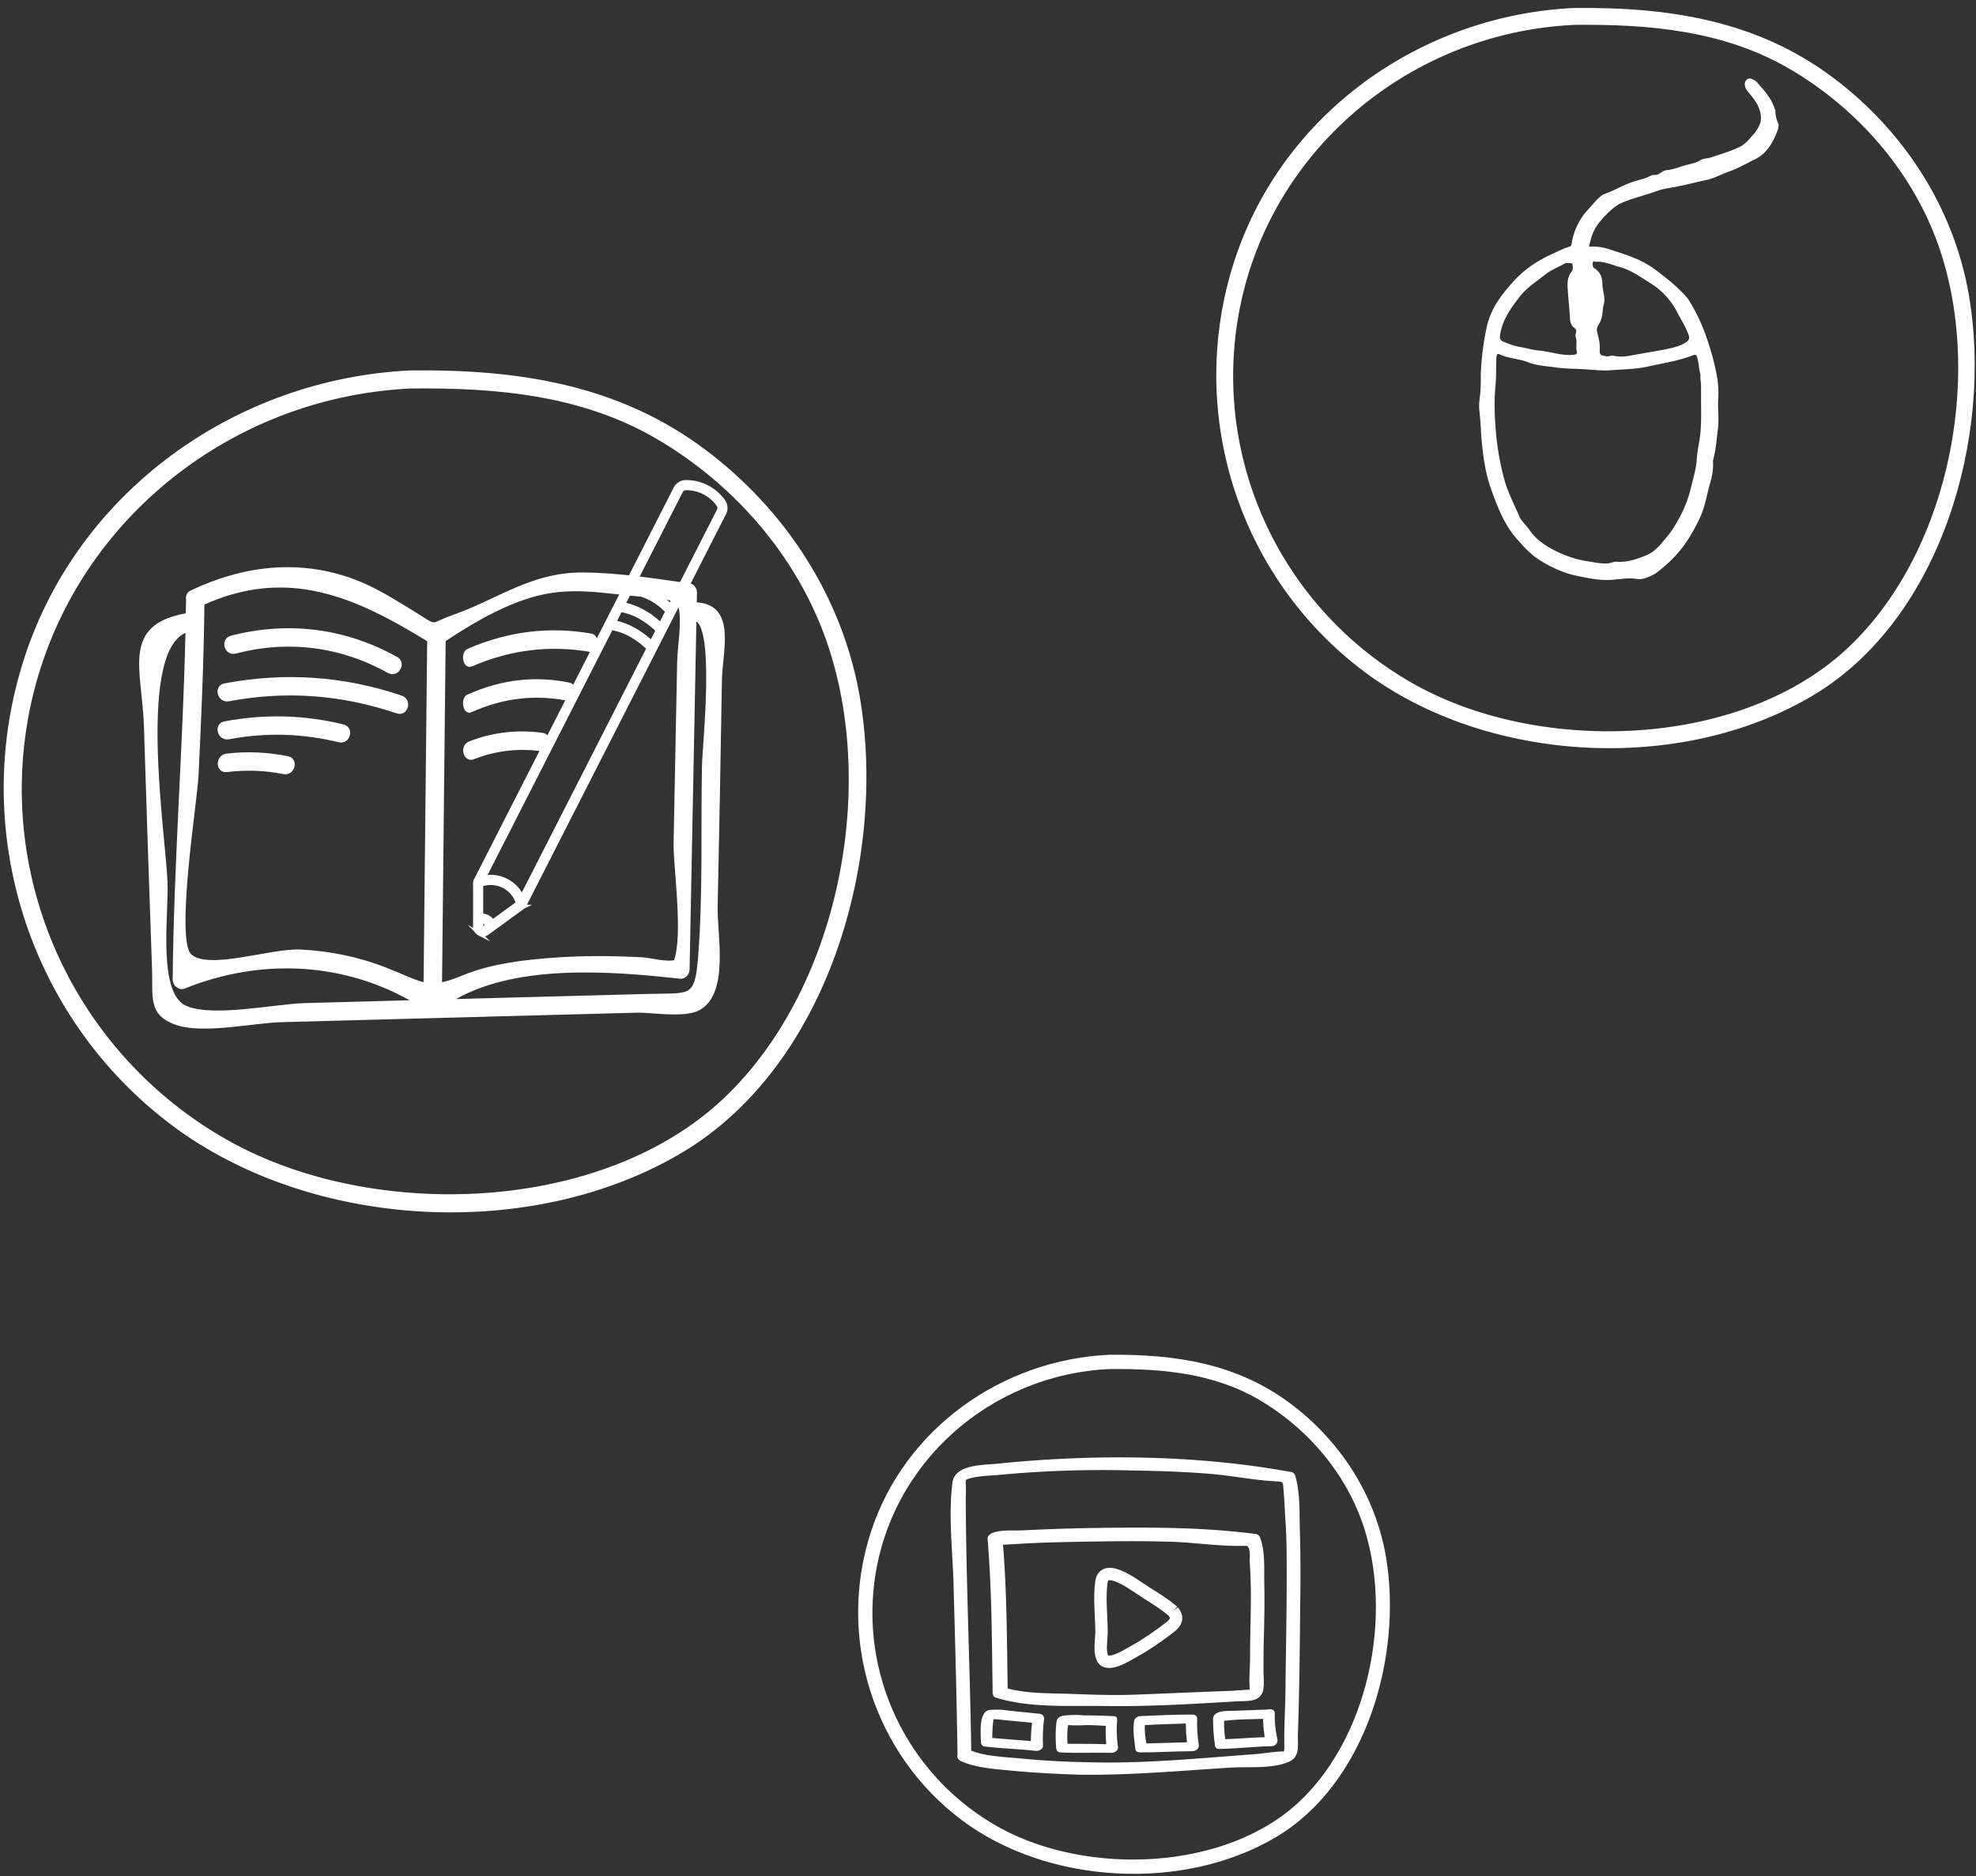<svg xmlns="http://www.w3.org/2000/svg" width="239" height="227" viewBox="0 0 239 227"><rect x="0" y="0" width="239" height="227" fill="#333333" stroke="none"/><g><g><g><g><g><g><g><path fill="#fff" d="M65.768 71.645c4.684-.967 9.077.262 13.75.41.611.018 2.251.644 2.821.476-.045.284-.102.572-.053.754.497 1.966-.096 4.782-.134 6.836l-.431 21.922c-.053 2.685 1.206 11.162.005 14.316-.007.003-.009 0-.02.003-.915.338-3.108-.251-4.072-.301-3.469-.184-6.96-.215-10.427.031-3.712.262-7.656.709-11.13 2.13-1.203.493-2.098.78-2.864.909.145-13.904.293-27.806.44-41.711 3.625-2.411 7.893-4.903 12.115-5.775zm-14.289 47.486c-1.25-.23-2.54-.934-5.001-1.893-3.225-1.257-6.682-1.94-10.137-2.119-3.57-.182-11.341 2.627-13.444.446-1.952-2.027.718-18.716.861-21.669.344-6.97.642-13.94.718-20.921 10.291-4.686 18.576-1.025 27.443 4.46l-.44 41.696zm-28.906 2.852c-3.858-1.465-2.417-10.977-2.56-15.187-.199-5.81-3.888-28.667 2.676-30.591-.297 14.117-1.422 28.202-1.554 42.326-.005.512.567 1.049 1.098.834 9.32-3.765 19.609-3.264 28.208 1.872l-13.509.363c-3.661.097-10.871 1.707-14.36.383zm61.45-48.871l.026-1.444c.007-.34-.27-.786-.636-.838-4.253-.596-8.615-1.301-12.913-1.324-6.19-.036-10.186 3.218-15.701 5.15-3.053 1.072-1.638 1.486-5.076-.627-2.287-1.404-4.539-2.824-7.068-3.753-6.59-2.419-13.25-1.574-19.469 1.38-.372.176-.485.494-.43.799-.007.664-.026 1.324-.036 1.987-.055 0-.106-.014-.165-.004-7.662 1.352-5.11 6.506-4.894 13.476.304 9.8.638 19.6.981 29.402.117 3.323-.495 5.308 2.708 6.435 3.206 1.124 9.312-.25 12.647-.34 14.329-.381 28.655-.764 42.984-1.149 1.876-.049 5.85.681 7.557-.307 3.406-1.976 1.943-8.819 2.014-12.27.186-9.125.373-18.249.515-27.374.055-3.605 1.817-9.083-3.044-9.2m1.128 19.63c-.142 7.627.127 15.402-.46 23.008-.401 5.227-1.164 4.606-6.08 4.738l-19.187.511-5.204.14c7.6-4.87 19.541-3.924 28.07-2.981.472.052.857-.439.866-.867.277-14.145.555-28.29.83-42.436 2.863.21 1.214 15.211 1.165 17.888"/><path fill="none" stroke="#fff" stroke-miterlimit="20" stroke-width=".5" d="M65.768 71.645c4.684-.967 9.077.262 13.75.41.611.018 2.251.644 2.821.476-.045.284-.102.572-.053.754.497 1.966-.096 4.782-.134 6.836l-.431 21.922c-.053 2.685 1.206 11.162.005 14.316-.007.003-.009 0-.02.003-.915.338-3.108-.251-4.072-.301-3.469-.184-6.96-.215-10.427.031-3.712.262-7.656.709-11.13 2.13-1.203.493-2.098.78-2.864.909.145-13.904.293-27.806.44-41.711 3.625-2.411 7.893-4.903 12.115-5.775zm-14.289 47.486c-1.25-.23-2.54-.934-5.001-1.893-3.225-1.257-6.682-1.94-10.137-2.119-3.57-.182-11.341 2.627-13.444.446-1.952-2.027.718-18.716.861-21.669.344-6.97.642-13.94.718-20.921 10.291-4.686 18.576-1.025 27.443 4.46l-.44 41.696zm-28.906 2.852c-3.858-1.465-2.417-10.977-2.56-15.187-.199-5.81-3.888-28.667 2.676-30.591-.297 14.117-1.422 28.202-1.554 42.326-.005.512.567 1.049 1.098.834 9.32-3.765 19.609-3.264 28.208 1.872l-13.509.363c-3.661.097-10.871 1.707-14.36.383zm61.45-48.871l.026-1.444c.007-.34-.27-.786-.636-.838-4.253-.596-8.615-1.301-12.913-1.324-6.19-.036-10.186 3.218-15.701 5.15-3.053 1.072-1.638 1.486-5.076-.627-2.287-1.404-4.539-2.824-7.068-3.753-6.59-2.419-13.25-1.574-19.469 1.38-.372.176-.485.494-.43.799-.007.664-.026 1.324-.036 1.987-.055 0-.106-.014-.165-.004-7.662 1.352-5.11 6.506-4.894 13.476.304 9.8.638 19.6.981 29.402.117 3.323-.495 5.308 2.708 6.435 3.206 1.124 9.312-.25 12.647-.34 14.329-.381 28.655-.764 42.984-1.149 1.876-.049 5.85.681 7.557-.307 3.406-1.976 1.943-8.819 2.014-12.27.186-9.125.373-18.249.515-27.374.055-3.605 1.817-9.083-3.044-9.2m1.128 19.63c-.142 7.627.127 15.402-.46 23.008-.401 5.227-1.164 4.606-6.08 4.738l-19.187.511-5.204.14c7.6-4.87 19.541-3.924 28.07-2.981.472.052.857-.439.866-.867.277-14.145.555-28.29.83-42.436 2.863.21 1.214 15.211 1.165 17.888"/></g><g><path fill="#fff" d="M28.456 78.825c6.404-1.671 12.808-.854 18.586 2.368.976.545 1.851-.953.875-1.496-6.178-3.448-13.075-4.33-19.923-2.545-1.078.281-.622 1.954.462 1.673"/><path fill="none" stroke="#fff" stroke-miterlimit="20" stroke-width=".5" d="M28.456 78.825c6.404-1.671 12.808-.854 18.586 2.368.976.545 1.851-.953.875-1.496-6.178-3.448-13.075-4.33-19.923-2.545-1.078.281-.622 1.954.462 1.673"/></g><g><path fill="#fff" d="M27.649 84.595c6.943-1.316 13.716-.797 20.406 1.47 1.06.36 1.515-1.316.463-1.671-6.983-2.365-14.087-2.843-21.33-1.472-1.094.208-.631 1.88.46 1.673"/><path fill="none" stroke="#fff" stroke-miterlimit="20" stroke-width=".5" d="M27.649 84.595c6.943-1.316 13.716-.797 20.406 1.47 1.06.36 1.515-1.316.463-1.671-6.983-2.365-14.087-2.843-21.33-1.472-1.094.208-.631 1.88.46 1.673"/></g><g><path fill="#fff" d="M27.649 89.19c4.492-.848 8.931-.72 13.375.364 1.083.265 1.546-1.408.46-1.671-4.744-1.158-9.498-1.271-14.296-.364-1.094.206-.631 1.877.46 1.67"/><path fill="none" stroke="#fff" stroke-miterlimit="20" stroke-width=".5" d="M27.649 89.19c4.492-.848 8.931-.72 13.375.364 1.083.265 1.546-1.408.46-1.671-4.744-1.158-9.498-1.271-14.296-.364-1.094.206-.631 1.877.46 1.67"/></g><g><path fill="#fff" d="M34.778 91.731c-2.445-.487-4.882-.607-7.361-.31-1.092.13-1.106 1.865 0 1.733 2.32-.277 4.61-.21 6.9.25 1.088.217 1.555-1.453.46-1.673"/><path fill="none" stroke="#fff" stroke-miterlimit="20" stroke-width=".5" d="M34.778 91.731c-2.445-.487-4.882-.607-7.361-.31-1.092.13-1.106 1.865 0 1.733 2.32-.277 4.61-.21 6.9.25 1.088.217 1.555-1.453.46-1.673"/></g><g><path fill="#fff" d="M56.98 80.391c4.772-2.06 9.599-2.624 14.529-1.756.747.132.74-1.602 0-1.733-5.044-.888-9.969-.288-14.841 1.816-.722.314-.415 1.987.311 1.673"/><path fill="none" stroke="#fff" stroke-miterlimit="20" stroke-width=".5" d="M56.98 80.391c4.772-2.06 9.599-2.624 14.529-1.756.747.132.74-1.602 0-1.733-5.044-.888-9.969-.288-14.841 1.816-.722.314-.415 1.987.311 1.673"/></g><g><path fill="#fff" d="M56.906 85.94c3.94-1.774 7.915-2.211 11.963-1.37.672.138.666-1.597 0-1.734-4.15-.862-8.213-.385-12.244 1.434-.654.294-.377 1.967.28 1.67"/><path fill="none" stroke="#fff" stroke-miterlimit="20" stroke-width=".5" d="M56.906 85.94c3.94-1.774 7.915-2.211 11.963-1.37.672.138.666-1.597 0-1.734-4.15-.862-8.213-.385-12.244 1.434-.654.294-.377 1.967.28 1.67"/></g><g><path fill="#fff" d="M56.817 89.942c-.957.373-.545 2.047.422 1.671 2.715-1.06 5.479-1.368 8.335-.97 1.013.14 1.004-1.594 0-1.734a17.21 17.21 0 0 0-8.757 1.033z"/><path fill="none" stroke="#fff" stroke-miterlimit="20" stroke-width=".5" d="M56.817 89.942c-.957.373-.545 2.047.422 1.671 2.715-1.06 5.479-1.368 8.335-.97 1.013.14 1.004-1.594 0-1.734a17.21 17.21 0 0 0-8.757 1.033z"/></g></g><g transform="rotate(27 71.74 85.935)"><g><path fill="#fff" d="M74.312 57.487v12.945a7.701 7.701 0 0 0-.761-.226 7.826 7.826 0 0 0-1.572-.21l-.242-.002a7.818 7.818 0 0 0-2.576.442V57.487a.67.67 0 0 1 .354-.586 4.751 4.751 0 0 1 4.447.001c.215.116.35.34.35.585zM69.16 71.199a7.109 7.109 0 0 1 2.576-.48l.167.002a7.251 7.251 0 0 1 2.408.478v1.808c-.256-.072-.512-.152-.766-.208-.506-.11-1.02-.184-1.537-.22a9.41 9.41 0 0 0-.644-.023 8.094 8.094 0 0 0-2.204.3zm4.223 4.75c.313.068.621.159.928.251v33.756a4.12 4.12 0 0 0-2.984-.872 4.148 4.148 0 0 0-2.167.861V76.06a7.504 7.504 0 0 1 2.802-.314c.478.033.953.1 1.421.204zm.928-.515a12.383 12.383 0 0 0-.773-.194 10.33 10.33 0 0 0-1.527-.219 8.282 8.282 0 0 0-2.85.272v-1.687a7.575 7.575 0 0 1 2.798-.304c.482.034.96.103 1.433.207.304.066.612.146.919.238zm-3.05 39.4a1.24 1.24 0 0 1 .373-.092.845.845 0 0 1 .55.144l-.27.529a.205.205 0 0 1-.075.083l-.006.002a.2.2 0 0 1-.088.022.263.263 0 0 1-.033-.005.187.187 0 0 1-.076-.023l-.018-.013a.2.2 0 0 1-.062-.068l-.025-.049zm-2.02-3.97a3.438 3.438 0 0 1 2.16-1.059c.437-.05.879-.01 1.299.118.585.17 1.114.493 1.533.935l-1.722 3.387a1.556 1.556 0 0 0-.932-.226 2.05 2.05 0 0 0-.642.178zm-.806-.072l.002.012v.017c.003.02.008.039.015.057.004.023.01.045.018.066l.004.012 1.975 3.881v.003l.461.904c.048.09.11.17.184.24.007.005.01.014.016.02.03.026.06.051.094.073l.02.018.006.003c.049.032.1.06.155.083.015.006.03.007.044.012.028.01.055.015.084.022a.97.97 0 0 0 .182.03h.035a.88.88 0 0 0 .235-.026l.012-.003a.962.962 0 0 0 .239-.097v-.001h.001l.002-.001a.944.944 0 0 0 .343-.373l.353-.694.045-.089 2.036-4.004c.002-.004.002-.01.005-.014a.349.349 0 0 0 .016-.057.364.364 0 0 0 .018-.067c0-.005-.002-.01-.001-.015l.002-.012V57.487c0-.513-.283-.984-.735-1.226a5.511 5.511 0 0 0-2.985-.62c-.75.056-1.48.267-2.145.62a1.396 1.396 0 0 0-.736 1.226v13.468z"/><path fill="none" stroke="#fff" stroke-miterlimit="20" stroke-width=".5" d="M74.312 57.487v12.945a7.701 7.701 0 0 0-.761-.226 7.826 7.826 0 0 0-1.572-.21l-.242-.002a7.818 7.818 0 0 0-2.576.442V57.487a.67.67 0 0 1 .354-.586 4.751 4.751 0 0 1 4.447.001c.215.116.35.34.35.585zM69.16 71.199a7.109 7.109 0 0 1 2.576-.48l.167.002a7.251 7.251 0 0 1 2.408.478v1.808c-.256-.072-.512-.152-.766-.208-.506-.11-1.02-.184-1.537-.22a9.41 9.41 0 0 0-.644-.023 8.094 8.094 0 0 0-2.204.3zm4.223 4.75c.313.068.621.159.928.251v33.756a4.12 4.12 0 0 0-2.984-.872 4.148 4.148 0 0 0-2.167.861V76.06a7.504 7.504 0 0 1 2.802-.314c.478.033.953.1 1.421.204zm.928-.515a12.383 12.383 0 0 0-.773-.194 10.33 10.33 0 0 0-1.527-.219 8.282 8.282 0 0 0-2.85.272v-1.687a7.575 7.575 0 0 1 2.798-.304c.482.034.96.103 1.433.207.304.066.612.146.919.238zm-3.05 39.4a1.24 1.24 0 0 1 .373-.092.845.845 0 0 1 .55.144l-.27.529a.205.205 0 0 1-.075.083l-.006.002a.2.2 0 0 1-.088.022.263.263 0 0 1-.033-.005.187.187 0 0 1-.076-.023l-.018-.013a.2.2 0 0 1-.062-.068l-.025-.049zm-2.02-3.97a3.438 3.438 0 0 1 2.16-1.059c.437-.05.879-.01 1.299.118.585.17 1.114.493 1.533.935l-1.722 3.387a1.556 1.556 0 0 0-.932-.226 2.05 2.05 0 0 0-.642.178zm-.806-.072l.002.012v.017c.003.02.008.039.015.057.004.023.01.045.018.066l.004.012 1.975 3.881v.003l.461.904c.048.09.11.17.184.24.007.005.01.014.016.02.03.026.06.051.094.073l.02.018.006.003c.049.032.1.06.155.083.015.006.03.007.044.012.028.01.055.015.084.022a.97.97 0 0 0 .182.03h.035a.88.88 0 0 0 .235-.026l.012-.003a.962.962 0 0 0 .239-.097v-.001h.001l.002-.001a.944.944 0 0 0 .343-.373l.353-.694.045-.089v0l2.036-4.004c.002-.004.002-.01.005-.014a.349.349 0 0 0 .016-.057.364.364 0 0 0 .018-.067c0-.005-.002-.01-.001-.015l.002-.012V57.487c0-.513-.283-.984-.735-1.226a5.511 5.511 0 0 0-2.985-.62c-.75.056-1.48.267-2.145.62a1.396 1.396 0 0 0-.736 1.226v13.468z"/></g></g><g><path fill="#fff" d="M103.514 84.481c-2.037-11.932-8.86-22.439-18.499-29.676-10.485-7.872-22.536-9.63-35.333-9.493-20.832.978-39.727 14.36-46.255 34.414-6.678 20.506.446 43.11 17.694 56.026 16.668 12.484 43.133 13.974 61.138 3.247 17.52-10.439 24.525-35.353 21.255-54.518m-15.592 48.716c-14.929 14.174-42.724 15.025-60.189 5.42-17.724-9.746-27.792-29.353-25.196-49.42 3.09-23.883 23.298-41.58 47.145-42.699 10.438-.112 20.852.798 30.047 6.193 8.814 5.171 16.055 13.162 19.933 22.64 7.448 18.215 2.747 44.113-11.74 57.866"/><path fill="none" stroke="#fff" stroke-miterlimit="20" d="M103.514 84.481c-2.037-11.932-8.86-22.439-18.499-29.676-10.485-7.872-22.536-9.63-35.333-9.493-20.832.978-39.727 14.36-46.255 34.414-6.678 20.506.446 43.11 17.694 56.026 16.668 12.484 43.133 13.974 61.138 3.247 17.52-10.439 24.525-35.353 21.255-54.518m-15.592 48.716c-14.929 14.174-42.724 15.025-60.189 5.42-17.724-9.746-27.792-29.353-25.196-49.42 3.09-23.883 23.298-41.58 47.145-42.699 10.438-.112 20.852.798 30.047 6.193 8.814 5.171 16.055 13.162 19.933 22.64 7.448 18.215 2.747 44.113-11.74 57.866"/></g></g></g></g></g><g><g><g><g><g><path fill="#fff" d="M237.66 35.855c-1.788-10.476-7.777-19.7-16.24-26.055-9.206-6.912-19.786-8.456-31.022-8.335-18.29.859-34.879 12.609-40.61 30.214-5.864 18.004.391 37.85 15.534 49.19 14.635 10.96 37.87 12.269 53.678 2.85 15.382-9.164 21.532-31.038 18.66-47.864m-13.688 42.771c-13.107 12.444-37.51 13.19-52.844 4.759-15.562-8.557-24.401-25.772-22.122-43.39 2.713-20.969 20.455-36.506 41.392-37.488 9.165-.099 18.307.7 26.38 5.437 7.739 4.54 14.097 11.556 17.501 19.878 6.54 15.992 2.412 38.73-10.307 50.804"/><path fill="none" stroke="#fff" stroke-miterlimit="20" d="M237.66 35.855c-1.788-10.476-7.777-19.7-16.24-26.055-9.206-6.912-19.786-8.456-31.022-8.335-18.29.859-34.879 12.609-40.61 30.214-5.864 18.004.391 37.85 15.534 49.19 14.635 10.96 37.87 12.269 53.678 2.85 15.382-9.164 21.532-31.038 18.66-47.864m-13.688 42.771c-13.107 12.444-37.51 13.19-52.844 4.759-15.562-8.557-24.401-25.772-22.122-43.39 2.713-20.969 20.455-36.506 41.392-37.488 9.165-.099 18.307.7 26.38 5.437 7.739 4.54 14.097 11.556 17.501 19.878 6.54 15.992 2.412 38.73-10.307 50.804"/></g><g><path fill="#fff" d="M190.04 31.71c.126 0 .444-.19.253 0 .064.38.19.888-.063 1.205-.571.698-.508 1.522-.444 2.283.063 1.078.19 2.156.254 3.235 0 .443.126.887.507 1.141.507.38.063.824.19 1.205.19.57 0 1.142.127 1.712.063.254 0 .508-.444.571-1.459.19-2.854-.38-4.312-.507-.761-.064-1.586-.317-2.347-.444-.698-.127-1.395-.38-2.093-.698-.38-.19-.444-.507-.38-.888.253-1.775 1.205-3.17 2.283-4.566.888-1.205 2.093-1.966 3.234-2.854.698-.57 1.522-.888 2.347-1.332.253-.126.507-.126.888-.063zm3.297 10.654c.064-.95-.19-1.585-.317-2.22-.127-.57.254-.95.444-1.394.254-.635.19-1.332.38-2.03.191-.824-.19-1.585-.19-2.41 0-.76-.253-1.332-.95-1.775-.191-.127-.255-.508-.191-.825.063-.38.38-.19.57-.19 1.015-.064 1.903.38 2.855.634 1.395.38 2.536 1.205 3.741 1.966a9.052 9.052 0 0 1 3.425 3.805c.444.825.888 1.522 1.205 2.347.254.57.19.951-.317 1.268-.761.507-1.712.698-2.6.888-1.396.254-2.854.507-4.313.761a5.129 5.129 0 0 1-1.966 0c-.254-.063-.507.127-.824.063-.825-.126-.952-.253-.952-.887zm12.494 2.981c-.063.38.063.825.063 1.395v1.523c0 1.522.064 3.044-.126 4.566-.127.888-.318 1.712-.381 2.6-.063 1.268-.444 2.473-.761 3.742-.254 1.141-.698 2.22-1.205 3.234-.507.951-1.015 1.84-1.712 2.664-.698.824-1.396 1.775-2.474 2.22-1.205.507-2.346.887-3.614.824-.381-.064-.762.19-1.142.19-.825.064-1.65-.127-2.473-.254-1.332-.19-2.6-.634-3.806-1.205-1.268-.634-2.473-1.395-3.297-2.6-.381-.57-1.015-1.078-1.269-1.712-.634-1.459-1.395-2.917-1.84-4.503a34.094 34.094 0 0 1-.95-5.073c-.19-2.03-.317-4.123-.127-6.152.127-1.205.063-2.41.127-3.615.063-.444.19-.634.634-.444 1.078.507 2.346.507 3.425.951 1.141.444 2.346.444 3.488.635 1.014.126 2.156.126 3.234.19 1.078.063 2.093.19 3.108.127 1.585-.127 3.234-.127 4.82-.508 1.712-.38 3.424-.634 5.073-1.268.507-.19.698-.127.825.444.19.697.19 1.395.38 2.03zm-5.771 23.973c1.395-1.015 2.663-2.22 3.678-3.678.761-1.142 1.459-2.347 1.966-3.615.444-1.142.634-2.347.952-3.488.253-.825.443-1.713.38-2.6 0-.254.063-.508.127-.762.254-1.014.317-2.093.444-3.107.19-1.269 0-2.537.063-3.805.064-.888 0-1.776-.127-2.6a30.751 30.751 0 0 0-1.014-3.996 23.51 23.51 0 0 0-1.713-4.122c-.317-.508-.57-1.079-.951-1.523-1.142-1.268-2.473-2.346-3.869-3.36-1.522-1.142-3.234-1.65-4.946-2.22-.888-.318-1.713-.508-2.664-.444-.254 0-.38-.127-.317-.317.19-.761.38-1.522.761-2.157.38-.634.888-1.205 1.395-1.712.571-.57 1.142-1.078 1.84-1.395 1.458-.634 2.98-.952 4.502-1.522.761-.254 1.586-.317 2.41-.508 1.268-.253 2.474-.57 3.679-.824.824-.254 1.585-.634 2.41-.951 1.141-.381 2.156-1.015 3.234-1.523 1.332-.697 2.03-1.965 2.537-3.297.063-.19.19-.571.126-.761a3.7 3.7 0 0 1-.38-1.65c0-.063-.064-.063-.064-.126-.317-1.078-1.014-1.966-1.775-2.79-.19-.254-.444-.571-.761-.698-.19-.127-.444-.19-.634 0s-.19.444-.127.697c.063.19.127.318.253.444.444.571.952 1.142 1.269 1.776.317.698.507 1.395.317 2.22-.19.507-.444.951-.761 1.332-.57.634-1.078 1.331-1.903 1.712-1.078.507-2.156.824-3.298 1.205-.507.19-1.014.127-1.395.38-.634.381-1.268.444-1.902.635-.698.19-1.46.507-2.22.57-.507.064-.824.571-1.332.571-.19 0-.38 0-.507.064-.761.444-1.713.57-2.537.888-1.015.38-1.966.95-3.044 1.331-.19.064-.38.19-.508.317-.507.38-.887.952-1.331 1.396-1.142 1.205-1.84 2.6-2.093 4.249-.064.253-.127.38-.38.444-.698.19-1.396.57-2.094.888-1.712.76-3.297 1.839-4.566 3.234-1.395 1.522-2.663 3.171-3.17 5.264a31.293 31.293 0 0 0-.762 5.898c0 .76 0 1.458-.063 2.22-.064.697-.19 1.331-.127 2.029.127 1.141.19 2.22.254 3.361.19 2.093.444 4.186 1.141 6.152.761 2.093 1.522 4.186 2.981 5.898.888 1.015 1.776 2.03 2.917 2.727 1.332.824 2.79 1.522 4.376 1.84 1.205.253 2.41.507 3.615.507s2.41-.318 3.615-.127c.824.127 1.522-.317 2.093-.571z"/><path fill="none" stroke="#fff" stroke-miterlimit="20" stroke-width=".3" d="M190.04 31.71c.126 0 .444-.19.253 0 .064.38.19.888-.063 1.205-.571.698-.508 1.522-.444 2.283.063 1.078.19 2.156.254 3.235 0 .443.126.887.507 1.141.507.38.063.824.19 1.205.19.57 0 1.142.127 1.712.063.254 0 .508-.444.571-1.459.19-2.854-.38-4.312-.507-.761-.064-1.586-.317-2.347-.444-.698-.127-1.395-.38-2.093-.698-.38-.19-.444-.507-.38-.888.253-1.775 1.205-3.17 2.283-4.566.888-1.205 2.093-1.966 3.234-2.854.698-.57 1.522-.888 2.347-1.332.253-.126.507-.126.888-.063zm3.297 10.654c.064-.95-.19-1.585-.317-2.22-.127-.57.254-.95.444-1.394.254-.635.19-1.332.38-2.03.191-.824-.19-1.585-.19-2.41 0-.76-.253-1.332-.95-1.775-.191-.127-.255-.508-.191-.825.063-.38.38-.19.57-.19 1.015-.064 1.903.38 2.855.634 1.395.38 2.536 1.205 3.741 1.966a9.052 9.052 0 0 1 3.425 3.805c.444.825.888 1.522 1.205 2.347.254.57.19.951-.317 1.268-.761.507-1.712.698-2.6.888-1.396.254-2.854.507-4.313.761a5.129 5.129 0 0 1-1.966 0c-.254-.063-.507.127-.824.063-.825-.126-.952-.253-.952-.887zm12.494 2.981c-.063.38.063.825.063 1.395v1.523c0 1.522.064 3.044-.126 4.566-.127.888-.318 1.712-.381 2.6-.063 1.268-.444 2.473-.761 3.742-.254 1.141-.698 2.22-1.205 3.234-.507.951-1.015 1.84-1.712 2.664-.698.824-1.396 1.775-2.474 2.22-1.205.507-2.346.887-3.614.824-.381-.064-.762.19-1.142.19-.825.064-1.65-.127-2.473-.254-1.332-.19-2.6-.634-3.806-1.205-1.268-.634-2.473-1.395-3.297-2.6-.381-.57-1.015-1.078-1.269-1.712-.634-1.459-1.395-2.917-1.84-4.503a34.094 34.094 0 0 1-.95-5.073c-.19-2.03-.317-4.123-.127-6.152.127-1.205.063-2.41.127-3.615.063-.444.19-.634.634-.444 1.078.507 2.346.507 3.425.951 1.141.444 2.346.444 3.488.635 1.014.126 2.156.126 3.234.19 1.078.063 2.093.19 3.108.127 1.585-.127 3.234-.127 4.82-.508 1.712-.38 3.424-.634 5.073-1.268.507-.19.698-.127.825.444.19.697.19 1.395.38 2.03zm-5.771 23.973c1.395-1.015 2.663-2.22 3.678-3.678.761-1.142 1.459-2.347 1.966-3.615.444-1.142.634-2.347.952-3.488.253-.825.443-1.713.38-2.6 0-.254.063-.508.127-.762.254-1.014.317-2.093.444-3.107.19-1.269 0-2.537.063-3.805.064-.888 0-1.776-.127-2.6a30.751 30.751 0 0 0-1.014-3.996 23.51 23.51 0 0 0-1.713-4.122c-.317-.508-.57-1.079-.951-1.523-1.142-1.268-2.473-2.346-3.869-3.36-1.522-1.142-3.234-1.65-4.946-2.22-.888-.318-1.713-.508-2.664-.444-.254 0-.38-.127-.317-.317.19-.761.38-1.522.761-2.157.38-.634.888-1.205 1.395-1.712.571-.57 1.142-1.078 1.84-1.395 1.458-.634 2.98-.952 4.502-1.522.761-.254 1.586-.317 2.41-.508 1.268-.253 2.474-.57 3.679-.824.824-.254 1.585-.634 2.41-.951 1.141-.381 2.156-1.015 3.234-1.523 1.332-.697 2.03-1.965 2.537-3.297.063-.19.19-.571.126-.761a3.7 3.7 0 0 1-.38-1.65c0-.063-.064-.063-.064-.126-.317-1.078-1.014-1.966-1.775-2.79-.19-.254-.444-.571-.761-.698-.19-.127-.444-.19-.634 0s-.19.444-.127.697c.063.19.127.318.253.444.444.571.952 1.142 1.269 1.776.317.698.507 1.395.317 2.22-.19.507-.444.951-.761 1.332-.57.634-1.078 1.331-1.903 1.712-1.078.507-2.156.824-3.298 1.205-.507.19-1.014.127-1.395.38-.634.381-1.268.444-1.902.635-.698.19-1.46.507-2.22.57-.507.064-.824.571-1.332.571-.19 0-.38 0-.507.064-.761.444-1.713.57-2.537.888-1.015.38-1.966.95-3.044 1.331-.19.064-.38.19-.508.317-.507.38-.887.952-1.331 1.396-1.142 1.205-1.84 2.6-2.093 4.249-.064.253-.127.38-.38.444-.698.19-1.396.57-2.094.888-1.712.76-3.297 1.839-4.566 3.234-1.395 1.522-2.663 3.171-3.17 5.264a31.293 31.293 0 0 0-.762 5.898c0 .76 0 1.458-.063 2.22-.064.697-.19 1.331-.127 2.029.127 1.141.19 2.22.254 3.361.19 2.093.444 4.186 1.141 6.152.761 2.093 1.522 4.186 2.981 5.898.888 1.015 1.776 2.03 2.917 2.727 1.332.824 2.79 1.522 4.376 1.84 1.205.253 2.41.507 3.615.507s2.41-.318 3.615-.127c.824.127 1.522-.317 2.093-.571z"/></g></g></g></g></g><g><g><g><g><g><g><path fill="#fff" d="M155.485 203.824c0 2.452-.189 4.951-.142 7.403 0 .235 0 .423-.049.659h-.285c-1.042.048-2.132.236-3.223.33-6.492.471-13.033 1.13-19.574.99-2.938-.047-5.876-.187-8.768-.47-1.944-.189-4.123-.237-5.972-.944-.143-10.09-.617-20.227-.663-30.318 0-.66.048-1.32 0-1.934 0-.284 0-.424.048-.52 1.042-.471 2.607-.471 3.697-.565 5.402-.52 10.806-.707 16.208-.565 3.033.048 6.067.141 9.148.377 2.795.188 5.639.801 8.388.943.996.048.854.048.948 1.085.094 1.037.143 2.074.189 3.065.192 2.453.192 4.904.192 7.358 0 4.383-.094 8.722-.142 13.106zm1.776-9.713c.048-3.02.048-6.089-.048-9.111-.048-2.077.048-4.485-.566-6.516a.67.67 0 0 0-.614-.424c-11.376-2.076-23.792-2.17-35.358-.99-1.746.188-5.193.048-5.477 2.312-.52 4.061.048 8.498.142 12.559.188 6.797.378 13.548.472 20.347-.048.188-.048.378.142.566l.096.096c.048.048.094.048.142.094 1.746.803 3.918.945 5.807 1.133 2.832.284 5.665.424 8.497.52 6.136.092 12.225-.474 18.316-.852 2.124-.142 5.193.188 7.175-.756 1.228-.566.992-1.983.992-3.163.188-5.287.236-10.574.282-15.815z"/></g><g><path fill="#fff" d="M137.179 205.018c-2.549.093-5.1 0-7.602-.093-2.409-.094-5.242 0-7.696-.656-.094-5.811-.094-11.577-.566-17.39h.048l2.408-.141c2.549-.141 5.1-.187 7.648-.235 3.211-.047 6.422-.093 9.679 0 3.02.048 6.09.562 9.064.517.708 0 .66-.048.802.14.284.328.188 1.313.188 1.734.094 1.407.142 2.813.142 4.219 0 2.391-.094 4.828-.094 7.217 0 1.313-.142 2.672-.048 3.937v.141h-.094c-.708.048-1.322.093-2.03.141-3.965.14-7.932.328-11.85.469zm15.503-.237c.284-.66.142-1.888.142-2.596 0-1.416 0-2.88.048-4.297.048-2.076.094-4.107.048-6.185-.048-1.794.142-3.965-.52-5.713a.67.67 0 0 0-.614-.424c-6.56-.85-13.266-.803-19.875-.709-2.739.048-5.478.142-8.214.284-1.086.048-2.548-.094-3.588.284-.284.094-.708.378-.66.757.52 6.23.52 12.368.614 18.647 0 .094 0 .142.048.188.047.188.142.33.424.378 3.918 1.228 8.685.944 12.746.992 5.429.094 10.952-.236 16.38-.566 1.133-.05 2.55.092 3.021-1.04z"/></g><g><path fill="#fff" d="M152.776 207.944c0 .756.094 1.464.188 2.218-1.604.048-3.162.188-4.769.236a14.06 14.06 0 0 1-.142-1.982v-.236h.048c1.56-.188 3.117-.188 4.675-.236zm1.417-.66c0-.424-.425-.566-.756-.472l-3.825.142c-.708.048-1.652-.048-2.313.236-.566.236-.614.614-.566 1.132 0 .992.094 1.936.236 2.926.048.284.425.379.66.33 2.077-.047 4.155-.283 6.186-.33.378 0 .708-.33.708-.708v-.048c-.236-1.084-.376-2.124-.33-3.208z"/></g><g><path fill="#fff" d="M138.472 208.7c1.653-.094 3.305-.142 4.957-.189 0 .757.048 1.51.142 2.267-1.652.048-3.304.094-4.909.142-.142-.71-.236-1.512-.19-2.22zm6.327-.804c0-.33-.284-.473-.566-.473h-.094c-2.076 0-4.155.095-6.231.189-.284 0-.566.188-.708.472-.236 1.132 0 2.502.142 3.588.048.284.424.33.66.33 2.076 0 4.107-.142 6.137-.142.472 0 .944-.284.85-.802-.144-1.038-.238-2.076-.19-3.162z"/></g><g><path fill="#fff" d="M129.126 210.964a11.195 11.195 0 0 1 0-1.794c0-.094.048-.284.048-.472.756.048 1.51.048 2.219 0 .756 0 1.558.048 2.36.094-.048.756 0 1.51.048 2.219-1.56-.047-3.118-.047-4.675-.047zm5.995-2.878v-.142c0-.188-.142-.33-.472-.33a94.45 94.45 0 0 0-3.682-.094c-.802-.094-1.605-.048-2.409.048-.614.142-.756.424-.802.992a15.72 15.72 0 0 0 0 2.974c.048.284.236.472.52.472 2.03.094 4.061 0 6.09.048.471 0 .943-.284.85-.802a14.052 14.052 0 0 1-.095-3.166z"/></g><g><path fill="#fff" d="M121.855 208.132c.992.094 1.983.188 2.975.284-.094.756-.142 1.51-.142 2.218-1.559-.142-3.117-.236-4.673-.378 0-.756.048-1.51.142-2.266h.094c.518.002 1.038.096 1.604.142zm4.297-.612c-.094-.094-.188-.142-.378-.188-1.228-.142-2.455-.236-3.683-.378-.802-.142-1.604-.142-2.408-.094-1.369.236-1.038 2.926-1.038 3.964.048.284.236.472.52.472 2.03.237 4.06.284 6.089.52.33.048.944-.188.896-.614-.048-1.132 0-2.266.142-3.352-.046-.142-.094-.284-.14-.33z"/></g><g><path fill="#fff" d="M167.135 188.397c-1.248-7.31-5.428-13.748-11.334-18.182-6.424-4.823-13.808-5.9-21.648-5.816-12.764.599-24.34 8.798-28.34 21.085-4.092 12.564.273 26.414 10.84 34.327 10.213 7.649 26.428 8.562 37.46 1.989 10.734-6.395 15.026-21.66 13.022-33.403m-9.553 29.849c-9.147 8.684-26.177 9.205-36.877 3.32-10.86-5.97-17.029-17.984-15.438-30.28 1.893-14.633 14.275-25.475 28.886-26.16 6.395-.07 12.775.488 18.41 3.794 5.4 3.168 9.836 8.064 12.212 13.872 4.564 11.16 1.683 27.027-7.193 35.454"/><path fill="none" stroke="#fff" stroke-miterlimit="20" d="M167.135 188.397c-1.248-7.31-5.428-13.748-11.334-18.182-6.424-4.823-13.808-5.9-21.648-5.816-12.764.599-24.34 8.798-28.34 21.085-4.092 12.564.273 26.414 10.84 34.327 10.213 7.649 26.428 8.562 37.46 1.989 10.734-6.395 15.026-21.66 13.022-33.403m-9.553 29.849c-9.147 8.684-26.177 9.205-36.877 3.32-10.86-5.97-17.029-17.984-15.438-30.28 1.893-14.633 14.275-25.475 28.886-26.16 6.395-.07 12.775.488 18.41 3.794 5.4 3.168 9.836 8.064 12.212 13.872 4.564 11.16 1.683 27.027-7.193 35.454"/></g><g><path fill="none" stroke="#fff" stroke-miterlimit="20" stroke-width="1.5" d="M141.875 194.929c-.966-.842-2.031-1.49-3.114-2.172-1.19-.75-2.588-1.852-3.949-2.246-.855-.248-1.47-.021-1.598.9-.266 1.9.006 4.029.015 5.95.004.867-.239 2.213.038 3.02.092.272.147.427.402.556.901.459 2.762-.751 3.498-1.16 1.521-.844 3.002-1.869 4.372-2.94.72-.563.986-1.153.336-1.908"/></g></g></g></g></g></g></g></svg>